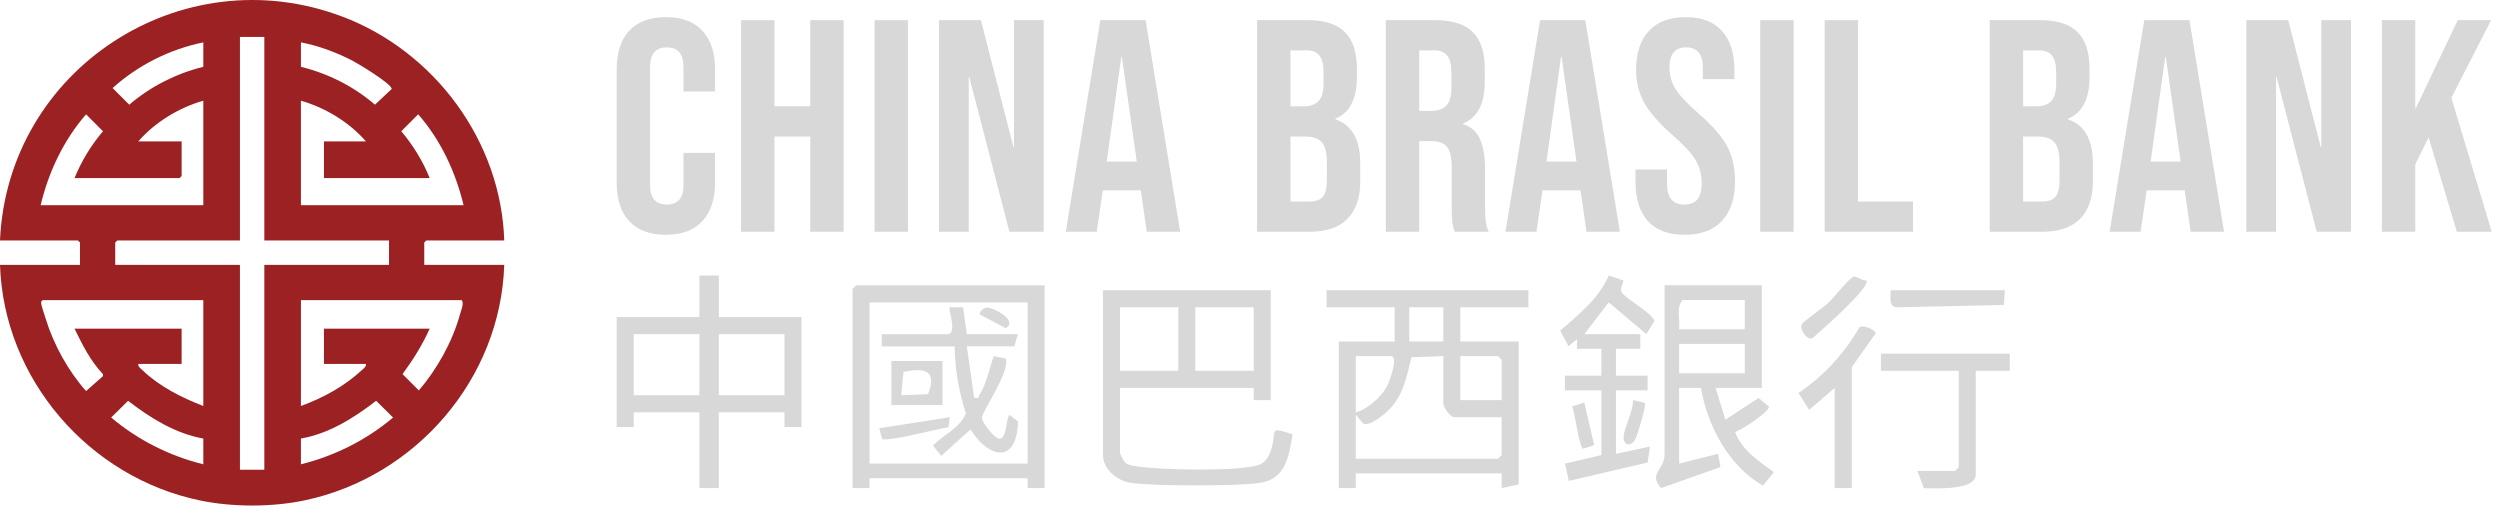 <svg width="156" height="32" viewBox="0 0 156 32" fill="none" xmlns="http://www.w3.org/2000/svg">
<path d="M31.465 15.005H26.601L26.474 15.132V16.529H31.465C31.237 23.647 25.945 29.752 19.032 31.218C16.996 31.65 14.541 31.653 12.502 31.233C5.56 29.803 0.232 23.657 0 16.529H4.99V15.132L4.863 15.005H0C0.467 4.327 11.311 -2.759 21.359 1.035C27.11 3.207 31.271 8.801 31.465 15.005ZM16.494 2.306H14.972V15.005H7.317L7.19 15.132V16.529H14.972V29.313H16.494V16.529H24.275V15.005H16.494V2.306ZM12.687 2.645C10.605 3.065 8.601 4.074 7.026 5.493L8.066 6.533C9.381 5.402 11 4.584 12.687 4.169V2.645ZM18.777 4.169C20.47 4.583 22.08 5.396 23.398 6.533L24.438 5.554C24.489 5.26 22.351 3.971 21.994 3.786C21.011 3.277 19.866 2.848 18.778 2.645V4.169H18.777ZM12.687 6.285C11.159 6.717 9.669 7.629 8.627 8.825H11.334V10.983L11.207 11.11H4.652C5.08 10.051 5.689 9.06 6.425 8.189L5.371 7.133C3.97 8.745 3.03 10.727 2.537 12.803H12.687V6.285ZM22.837 8.825C21.795 7.629 20.305 6.717 18.777 6.285V12.803H28.927C28.428 10.732 27.503 8.739 26.093 7.133L25.04 8.189C25.776 9.06 26.384 10.051 26.812 11.11H20.215V8.825H22.837ZM12.687 18.73H2.664C2.583 18.795 2.566 18.801 2.569 18.905C2.574 19.067 2.787 19.682 2.853 19.895C3.349 21.506 4.254 23.146 5.371 24.401L6.427 23.469L6.426 23.346C5.646 22.532 5.14 21.51 4.651 20.508H11.333V22.709H8.627C8.611 22.901 8.805 23.014 8.925 23.13C9.949 24.116 11.37 24.829 12.687 25.334V18.73L12.687 18.73ZM26.813 20.507C26.36 21.518 25.774 22.453 25.118 23.343L26.136 24.363C27.272 23.037 28.227 21.333 28.696 19.641C28.765 19.393 28.982 18.898 28.801 18.73H18.778V25.333C20.166 24.828 21.496 24.1 22.585 23.091C22.695 22.989 22.858 22.879 22.837 22.709H20.215V20.508H26.813V20.507ZM12.687 27.365C10.948 27.057 9.371 26.08 7.992 25.01L6.937 26.053C8.599 27.456 10.575 28.449 12.687 28.973V27.365V27.365ZM18.777 28.973C20.887 28.447 22.868 27.458 24.527 26.053L23.472 25.01C22.094 26.072 20.516 27.068 18.777 27.365V28.974V28.973Z" fill="#9C2123"/>
<path d="M41.551 14.65C40.554 14.65 39.79 14.367 39.26 13.801C38.742 13.235 38.483 12.437 38.483 11.406V4.314C38.483 3.283 38.742 2.484 39.26 1.918C39.79 1.352 40.554 1.069 41.551 1.069C42.548 1.069 43.305 1.352 43.823 1.918C44.353 2.484 44.618 3.283 44.618 4.314V5.709H42.649V4.182C42.649 3.364 42.302 2.956 41.608 2.956C40.913 2.956 40.566 3.364 40.566 4.182V11.556C40.566 12.361 40.913 12.764 41.608 12.764C42.302 12.764 42.649 12.361 42.649 11.556V9.538H44.618V11.406C44.618 12.437 44.353 13.235 43.823 13.801C43.305 14.367 42.548 14.65 41.551 14.65Z" fill="#D8D8D8"/>
<path d="M46.243 1.258H48.326V6.634H50.56V1.258H52.643V14.461H50.56V8.52H48.326V14.461H46.243V1.258Z" fill="#D8D8D8"/>
<path d="M54.573 1.258H56.655V14.461H54.573V1.258Z" fill="#D8D8D8"/>
<path d="M58.594 1.258H61.207L63.233 9.161H63.271V1.258H65.126V14.461H62.987L60.487 4.823H60.45V14.461H58.594V1.258Z" fill="#D8D8D8"/>
<path d="M68.662 1.258H71.484L73.642 14.461H71.559L71.181 11.839V11.877H68.814L68.435 14.461H66.504L68.662 1.258ZM70.935 10.085L70.007 3.559H69.969L69.06 10.085H70.935Z" fill="#D8D8D8"/>
<path d="M78.442 1.258H81.586C82.659 1.258 83.441 1.51 83.933 2.013C84.426 2.503 84.672 3.264 84.672 4.295V4.823C84.672 5.502 84.558 6.055 84.331 6.483C84.117 6.91 83.782 7.218 83.328 7.407V7.445C84.363 7.797 84.88 8.715 84.88 10.198V11.33C84.88 12.349 84.609 13.128 84.066 13.669C83.536 14.197 82.753 14.461 81.718 14.461H78.442V1.258ZM81.34 6.634C81.756 6.634 82.065 6.527 82.267 6.313C82.482 6.099 82.589 5.741 82.589 5.238V4.502C82.589 4.024 82.501 3.679 82.324 3.465C82.16 3.251 81.895 3.144 81.529 3.144H80.525V6.634H81.34ZM81.718 12.575C82.084 12.575 82.356 12.481 82.532 12.292C82.709 12.091 82.797 11.751 82.797 11.274V10.123C82.797 9.519 82.69 9.104 82.475 8.878C82.274 8.639 81.933 8.52 81.453 8.52H80.525V12.575H81.718Z" fill="#D8D8D8"/>
<path d="M86.476 1.258H89.563C90.636 1.258 91.418 1.51 91.91 2.013C92.403 2.503 92.649 3.264 92.649 4.295V5.106C92.649 6.476 92.195 7.344 91.286 7.709V7.746C91.791 7.897 92.144 8.205 92.346 8.671C92.561 9.136 92.668 9.758 92.668 10.538V12.858C92.668 13.235 92.68 13.543 92.706 13.782C92.731 14.008 92.794 14.235 92.895 14.461H90.774C90.699 14.247 90.648 14.046 90.623 13.858C90.598 13.669 90.585 13.329 90.585 12.839V10.425C90.585 9.821 90.484 9.4 90.282 9.161C90.093 8.922 89.758 8.803 89.279 8.803H88.559V14.461H86.476V1.258ZM89.317 6.917C89.733 6.917 90.042 6.81 90.244 6.596C90.459 6.382 90.566 6.024 90.566 5.521V4.502C90.566 4.024 90.478 3.679 90.301 3.465C90.137 3.251 89.872 3.144 89.506 3.144H88.559V6.917H89.317Z" fill="#D8D8D8"/>
<path d="M96.101 1.258H98.922L101.081 14.461H98.998L98.619 11.839V11.877H96.252L95.874 14.461H93.942L96.101 1.258ZM98.373 10.085L97.445 3.559H97.407L96.499 10.085H98.373Z" fill="#D8D8D8"/>
<path d="M105.122 14.65C104.112 14.65 103.349 14.367 102.831 13.801C102.313 13.223 102.055 12.399 102.055 11.33V10.576H104.024V11.481C104.024 12.336 104.384 12.764 105.103 12.764C105.457 12.764 105.722 12.663 105.898 12.462C106.088 12.248 106.182 11.909 106.182 11.443C106.182 10.89 106.056 10.406 105.804 9.991C105.551 9.563 105.084 9.054 104.403 8.463C103.544 7.709 102.945 7.03 102.604 6.426C102.263 5.81 102.093 5.118 102.093 4.351C102.093 3.308 102.358 2.503 102.888 1.937C103.418 1.359 104.188 1.069 105.198 1.069C106.195 1.069 106.946 1.359 107.451 1.937C107.969 2.503 108.227 3.32 108.227 4.389V4.936H106.258V4.257C106.258 3.804 106.17 3.477 105.993 3.276C105.816 3.062 105.558 2.956 105.217 2.956C104.522 2.956 104.175 3.377 104.175 4.219C104.175 4.697 104.302 5.144 104.554 5.559C104.819 5.973 105.292 6.476 105.974 7.067C106.845 7.822 107.445 8.507 107.773 9.123C108.101 9.74 108.265 10.463 108.265 11.292C108.265 12.374 107.994 13.204 107.451 13.782C106.921 14.361 106.145 14.65 105.122 14.65Z" fill="#D8D8D8"/>
<path d="M109.838 1.258H111.921V14.461H109.838V1.258Z" fill="#D8D8D8"/>
<path d="M113.859 1.258H115.942V12.575H119.369V14.461H113.859V1.258Z" fill="#D8D8D8"/>
<path d="M124.158 1.258H127.301C128.374 1.258 129.157 1.51 129.649 2.013C130.141 2.503 130.387 3.264 130.387 4.295V4.823C130.387 5.502 130.274 6.055 130.047 6.483C129.832 6.91 129.497 7.218 129.043 7.407V7.445C130.078 7.797 130.596 8.715 130.596 10.198V11.33C130.596 12.349 130.324 13.128 129.781 13.669C129.251 14.197 128.469 14.461 127.434 14.461H124.158V1.258ZM127.055 6.634C127.471 6.634 127.781 6.527 127.983 6.313C128.197 6.099 128.305 5.741 128.305 5.238V4.502C128.305 4.024 128.216 3.679 128.039 3.465C127.875 3.251 127.61 3.144 127.244 3.144H126.241V6.634H127.055ZM127.434 12.575C127.8 12.575 128.071 12.481 128.248 12.292C128.424 12.091 128.513 11.751 128.513 11.274V10.123C128.513 9.519 128.406 9.104 128.191 8.878C127.989 8.639 127.648 8.52 127.169 8.52H126.241V12.575H127.434Z" fill="#D8D8D8"/>
<path d="M133.801 1.258H136.622L138.781 14.461H136.698L136.319 11.839V11.877H133.953L133.574 14.461H131.643L133.801 1.258ZM136.073 10.085L135.146 3.559H135.108L134.199 10.085H136.073Z" fill="#D8D8D8"/>
<path d="M140.17 1.258H142.783L144.809 9.161H144.847V1.258H146.702V14.461H144.563L142.064 4.823H142.026V14.461H140.17V1.258Z" fill="#D8D8D8"/>
<path d="M148.629 1.258H150.712V6.822L153.363 1.258H155.446L152.965 6.106L155.483 14.461H153.306L151.545 8.576L150.712 10.255V14.461H148.629V1.258Z" fill="#D8D8D8"/>
<path d="M95.372 18.108V19.175H91.124V21.309H94.766V30.226L93.703 30.456V29.54H84.601V30.456H83.54V21.31H87.029V19.176H82.781V18.109H95.372V18.108ZM90.063 19.175H87.939V21.309H90.063V19.175ZM84.601 25.729C85.32 25.559 86.211 24.751 86.549 24.105C86.688 23.84 87.293 22.224 86.802 22.224H84.602V25.73L84.601 25.729ZM90.063 22.223L88.08 22.289C87.77 23.474 87.607 24.576 86.732 25.507C86.449 25.808 85.434 26.667 85.056 26.422L84.601 25.881V28.625H93.475L93.703 28.397V26.034H90.745C90.509 26.034 90.063 25.414 90.063 25.195V22.223ZM93.704 24.967V22.451L93.476 22.223H91.125V24.967H93.704Z" fill="#D8D8D8"/>
<path d="M79.293 18.108V24.967H78.23V24.205H69.887V28.243C69.887 28.311 70.118 28.776 70.193 28.85C70.346 28.997 70.534 29.033 70.733 29.07C72.148 29.331 77.289 29.444 78.539 29.011C79.009 28.849 79.201 28.436 79.34 27.987C79.687 26.864 79.091 26.591 80.658 27.101C80.43 28.469 80.236 29.91 78.595 30.135C77.083 30.342 72.094 30.342 70.582 30.135C69.732 30.019 68.824 29.289 68.824 28.396V18.107H79.292L79.293 18.108ZM73.528 19.175H69.887V23.137H73.528V19.175ZM78.23 19.175H74.589V23.137H78.23V19.175Z" fill="#D8D8D8"/>
<path d="M44.856 17.193V19.785H50.014V26.644H48.951V25.729H44.855V30.454H43.641V25.729H39.545V26.645H38.483V19.786H43.641V17.194H44.855L44.856 17.193ZM43.642 20.851H39.546V24.661H43.642V20.851ZM48.951 20.851H44.855V24.661H48.951V20.851Z" fill="#D8D8D8"/>
<path d="M65.184 17.803V30.454H64.121V29.844H54.26V30.455L53.198 30.454V18.032L53.426 17.803H65.184ZM64.122 18.87H54.261V28.93H64.122V18.87Z" fill="#D8D8D8"/>
<path d="M109.936 17.803V24.205H107.055L107.663 26.185L109.737 24.834L110.381 25.368C110.436 25.68 108.675 26.838 108.269 26.951C108.669 28.069 109.773 28.804 110.693 29.463L110.009 30.305C107.867 29.074 106.56 26.603 106.138 24.21L104.778 24.204V28.928L107.204 28.317L107.359 29.145L103.647 30.457C102.846 29.54 103.842 29.342 103.867 28.394V17.801H109.935L109.936 17.803ZM108.874 18.718H105.005C104.56 19.16 104.856 19.959 104.777 20.547H108.874V18.718ZM108.874 21.461H104.777V23.29H108.874V21.461Z" fill="#D8D8D8"/>
<path d="M99.924 23.442V21.765L98.406 21.767V21.156L97.876 21.61L97.358 20.637C98.49 19.643 99.777 18.611 100.389 17.194L101.291 17.499C101.357 17.59 101.028 17.973 101.205 18.257C101.438 18.631 103.148 19.573 103.238 20.034L102.731 20.848L100.383 18.87L98.863 20.851H102.353V21.767L100.835 21.765V23.442L102.809 23.44V24.357H100.836V28.32L102.958 27.863L102.814 28.86L97.896 30.007L97.653 28.933L99.926 28.396V24.357H97.65V23.442H99.926H99.924Z" fill="#D8D8D8"/>
<path d="M125.41 22.07V23.137H123.286V29.615C123.286 30.62 120.71 30.474 120.049 30.461L119.646 29.387H121.997L122.224 29.158V23.137H117.37V22.07H125.41Z" fill="#D8D8D8"/>
<path d="M114.487 30.454V24.205L112.894 25.574L112.223 24.525C113.762 23.493 115.093 22.05 116.031 20.42C116.292 20.266 116.881 20.524 117.059 20.774L115.55 22.909V30.454H114.487Z" fill="#D8D8D8"/>
<path d="M125.106 18.108L125.04 19.032L118.356 19.175C117.815 19.115 117.992 18.518 117.976 18.108H125.106Z" fill="#D8D8D8"/>
<path d="M116.46 17.5C116.762 17.911 113.557 20.695 113.122 21.087C112.745 21.29 112.282 20.517 112.428 20.241C112.53 20.049 113.815 19.155 114.113 18.873C114.441 18.562 115.475 17.233 115.711 17.257C115.922 17.277 116.203 17.512 116.46 17.499V17.5Z" fill="#D8D8D8"/>
<path d="M98.861 25.118L99.477 27.775L98.798 27.999C98.529 27.936 98.291 25.771 98.095 25.358L98.86 25.118H98.861Z" fill="#D8D8D8"/>
<path d="M102.64 25.135C102.746 25.29 102.162 27.212 102.019 27.451C101.73 27.935 101.254 27.742 101.315 27.215C101.388 26.58 101.915 25.683 101.898 24.966L102.641 25.135H102.64Z" fill="#D8D8D8"/>
<path d="M59.191 20.851C59.733 20.682 59.141 19.3 59.267 19.175L60.092 19.171L60.329 20.851H63.515L63.288 21.613H60.33L60.786 24.814C61.144 24.892 61.03 24.764 61.126 24.617C61.552 23.961 61.75 22.968 62.001 22.222L62.758 22.377C63.05 23.201 61.234 25.738 61.266 26.085C61.29 26.363 62.071 27.399 62.38 27.374C62.823 27.34 62.766 26.177 62.984 25.882L63.521 26.294C63.473 28.948 61.724 28.652 60.558 26.799L58.736 28.444L58.213 27.804C58.886 27.111 59.86 26.743 60.271 25.806C59.851 24.457 59.578 23.038 59.572 21.615H55.021V20.853H59.193L59.191 20.851Z" fill="#D8D8D8"/>
<path d="M58.812 22.528V25.272H55.626V22.528H58.812ZM56.233 24.663L57.912 24.596C58.484 23.09 57.7 22.933 56.376 23.205L56.233 24.663Z" fill="#D8D8D8"/>
<path d="M59.268 26.034L59.18 26.66C58.593 26.734 55.291 27.606 55.038 27.386L54.866 26.722L59.268 26.035V26.034Z" fill="#D8D8D8"/>
<path d="M61.499 19.196C61.833 19.107 63.591 19.958 62.762 20.481L61.161 19.633C61.043 19.478 61.397 19.224 61.499 19.197V19.196Z" fill="#D8D8D8"/>
</svg>
